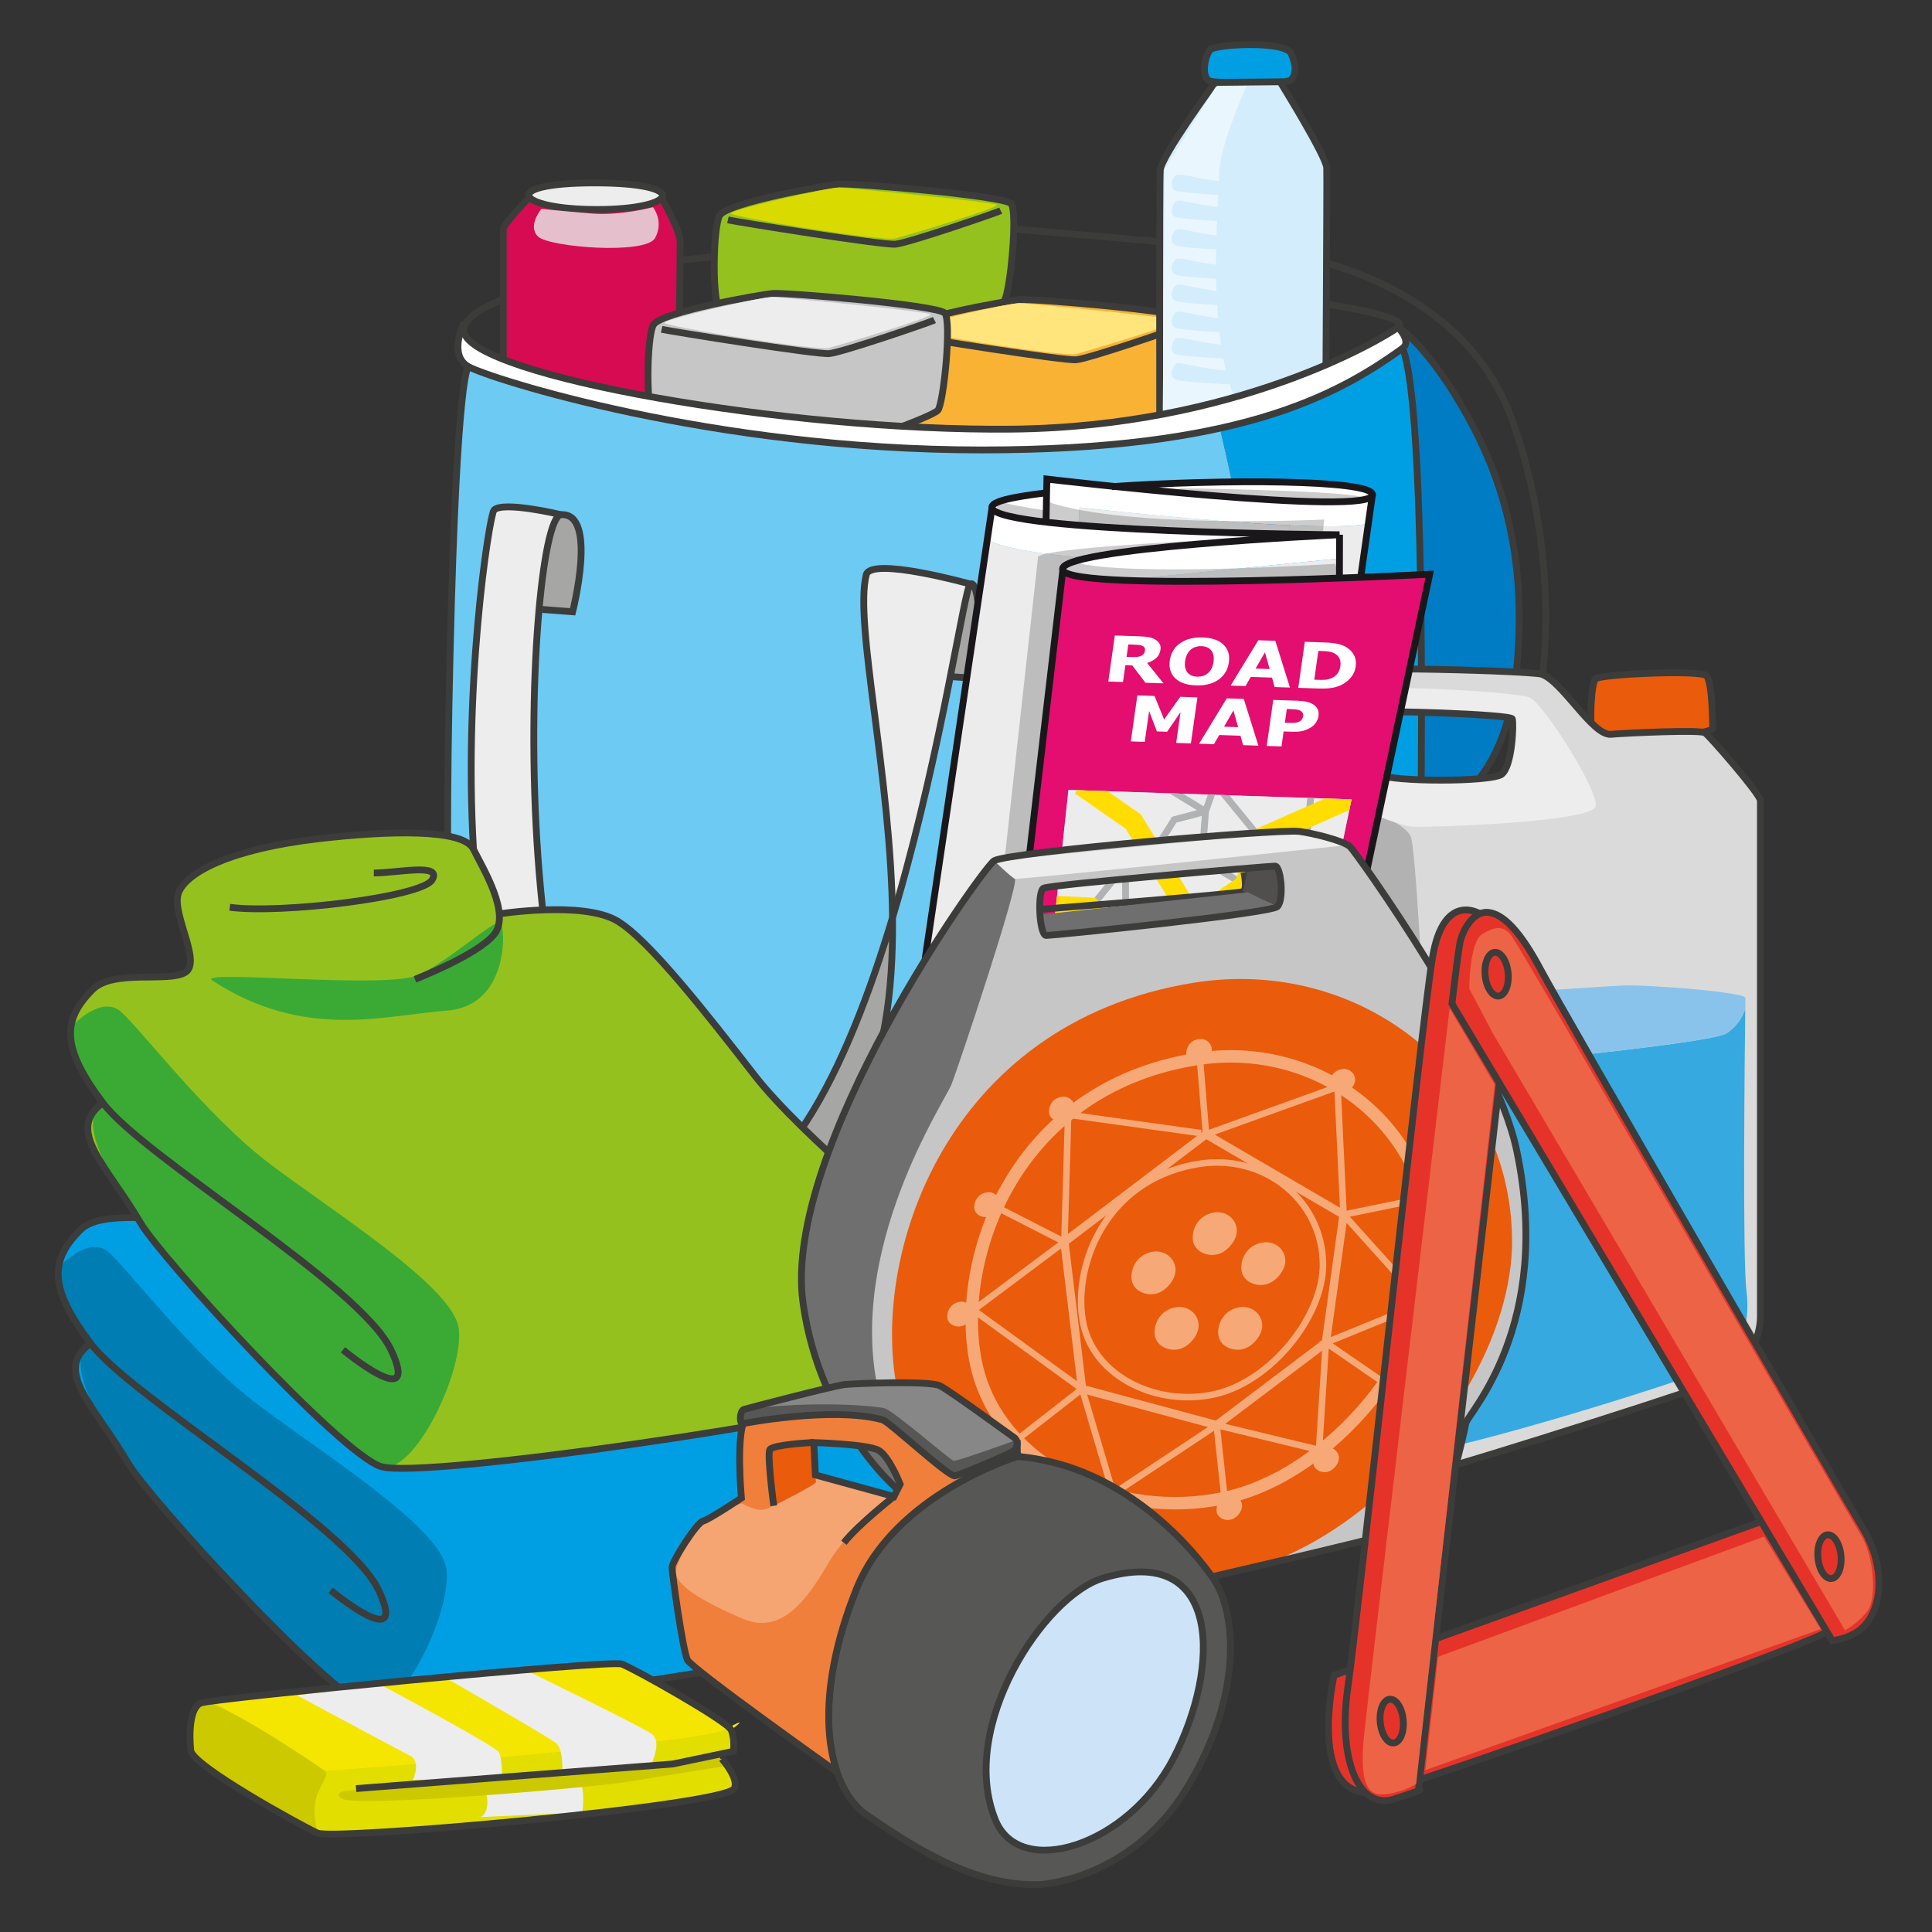 <?xml version="1.0" encoding="UTF-8" standalone="no"?>
<!-- Generator: Adobe Illustrator 16.0.0, SVG Export Plug-In . SVG Version: 6.00 Build 0)  -->

<svg
   xmlns:dc="http://purl.org/dc/elements/1.1/"
   xmlns:cc="http://creativecommons.org/ns#"
   xmlns:rdf="http://www.w3.org/1999/02/22-rdf-syntax-ns#"
   xmlns:svg="http://www.w3.org/2000/svg"
   xmlns="http://www.w3.org/2000/svg"
   xmlns:xlink="http://www.w3.org/1999/xlink"
   xmlns:sodipodi="http://sodipodi.sourceforge.net/DTD/sodipodi-0.dtd"
   xmlns:inkscape="http://www.inkscape.org/namespaces/inkscape"
   version="1.1"
   id="Calque_1"
   x="0px"
   y="0px"
   width="283.46px"
   height="283.46px"
   viewBox="0 0 283.46 283.46"
   enable-background="new 0 0 283.46 283.46"
   xml:space="preserve"
   inkscape:version="0.91 r13725"
   sodipodi:docname="Items-to-take-away-during-winter-trips-for-foresight-en.svg"><rect x="0" y="0" width="283.46" height="283.46" fill="#333333" stroke="none"/><defs
     id="defs401" /><sodipodi:namedview
     pagecolor="#ffffff"
     bordercolor="#666666"
     borderopacity="1"
     objecttolerance="10"
     gridtolerance="10"
     guidetolerance="10"
     inkscape:pageopacity="0"
     inkscape:pageshadow="2"
     inkscape:window-width="1916"
     inkscape:window-height="1035"
     id="namedview399"
     showgrid="false"
     inkscape:zoom="1.9384285"
     inkscape:cx="142.00542"
     inkscape:cy="106.18056"
     inkscape:window-x="4"
     inkscape:window-y="1"
     inkscape:window-maximized="1"
     inkscape:current-layer="Calque_1" /><g
     id="g155" /><g
     id="g4599"><g
       id="g3"><g
         id="g5"><g
           id="g7"><path
             id="path9"
             d="M77.568,29.042c0,0-3.731,3.901-3.731,4.579     c0,0.679,0,30.529,0,31.716c0,1.188,2.713,3.731,3.562,3.731s17.215,0.594,18.317-0.509s2.205-2.883,3.053-3.731     c0.848-0.848,1.018-27.646,1.018-29.342c0-1.696-2.544-6.105-2.544-6.105"
             stroke-miterlimit="10"
             stroke="#3C3C3B"
             fill="#D60B52" /><path
             id="path11"
             d="M87.235,26.836c-14.25,0-11.541,3.901,0.339,3.901     C99.447,30.737,101.482,26.836,87.235,26.836z"
             stroke-miterlimit="10"
             stroke="#3C3C3B"
             fill="#EDEDED" /><path
             id="path13"
             d="M79.434,30.653c0,0-2.091,2.459-0.509,4.041c1.583,1.583,15.83,2.714,17.187,0.226     c1.357-2.486-0.311-4.521-0.311-4.521s-4.749,1.272-8.904,0.933C83.343,31.04,79.434,30.653,79.434,30.653z"
             fill="#E5BFCB" /></g><g
           id="g15"><path
             id="path17"
             d="M105.609,31.585c-1.038,1.63-1.188,13.568,0.169,14.077     c1.357,0.509,23.575,4.24,25.441,4.24c1.866,0,15.265-4.749,16.113-5.767c0.849-1.018,2.035-13.06,1.018-14.247     c-1.018-1.188-23.405-3.053-25.271-2.883C121.213,27.176,106.796,29.72,105.609,31.585z"
             stroke-miterlimit="10"
             stroke="#3C3C3B"
             fill="#95C11F" /><path
             id="path19"
             d="M106.796,32.264c1.527,0.339,22.728,3.731,24.593,3.562     c1.865-0.169,14.756-4.58,15.435-4.918"
             stroke-miterlimit="10"
             stroke="#3C3C3B"
             fill="none" /><path
             id="path21"
             d="M123.079,27.515c-1.44-0.069-16.112,3.307-15.858,3.816c0.254,0.509,22.303,4.155,24.169,3.646     c1.866-0.509,15.265-4.495,14.841-4.918C145.806,29.635,124.86,27.6,123.079,27.515z"
             fill="#D8DA00" /></g><g
           id="g23"><path
             id="path25"
             d="M132.124,48.543c-1.038,1.632-1.187,13.568,0.17,14.077     c1.357,0.509,23.577,4.24,25.441,4.24c1.866,0,15.265-4.749,16.112-5.767c0.849-1.018,2.035-13.06,1.018-14.247     s-23.404-3.053-25.271-2.883C147.729,44.134,133.312,46.678,132.124,48.543z"
             stroke-miterlimit="10"
             stroke="#3C3C3B"
             fill="#F9B233" /><path
             id="path27"
             d="M133.312,49.222c1.526,0.339,22.729,3.731,24.594,3.562     c1.865-0.17,14.756-4.58,15.434-4.918"
             stroke-miterlimit="10"
             stroke="#3C3C3B"
             fill="none" /><path
             id="path29"
             d="M149.595,44.473c-1.442-0.069-16.114,3.307-15.859,3.816c0.255,0.509,22.305,4.155,24.17,3.646     c1.865-0.509,15.266-4.495,14.84-4.918C172.321,46.593,151.375,44.558,149.595,44.473z"
             fill="#FFE57C" /></g><g
           id="g31"><path
             id="path33"
             d="M95.886,47.64c-1.039,1.633-1.188,13.569,0.169,14.078     c1.357,0.509,23.575,4.24,25.441,4.24c1.866,0,15.265-4.749,16.112-5.767c0.848-1.018,2.036-13.06,1.018-14.247     c-1.018-1.188-23.406-3.053-25.271-2.883C111.489,43.23,97.073,45.774,95.886,47.64z"
             stroke-miterlimit="10"
             stroke="#3C3C3B"
             fill="#C6C6C6" /><path
             id="path35"
             d="M97.073,48.318c1.526,0.339,22.727,3.731,24.593,3.562     s14.756-4.579,15.434-4.918"
             stroke-miterlimit="10"
             stroke="#3C3C3B"
             fill="none" /><path
             id="path37"
             d="M113.355,43.569c-1.44-0.069-16.113,3.307-15.858,3.816c0.255,0.509,22.303,4.155,24.169,3.646     c1.866-0.509,15.265-4.495,14.841-4.918C136.082,45.689,115.136,43.654,113.355,43.569z"
             fill="#EDEDED" /></g><g
           id="g39"><path
             id="path41"
             d="M177.455,11.869c-1.317-0.623-0.617-3.776,0.112-4.579     c0.729-0.806,10.96-1.365,11.86,0.559c0.9,1.927,0.648,3.27-0.071,3.903C188.638,12.388,178.281,12.261,177.455,11.869z"
             stroke-miterlimit="10"
             stroke="#3C3C3B"
             fill="#009FE3" /><path
             id="path43"
             d="M187.813,11.999c0,0,6.774,10.929,6.842,12.633     c0.063,1.701-0.17,38.67-0.17,38.67l-24.336,0.965c0,0-0.044-37.263,0.082-39.296c0.125-2.032,8.062-12.879,8.062-12.879     L187.813,11.999z"
             stroke-miterlimit="10"
             stroke="#3C3C3B"
             fill="#D4EDFC" /><path
             id="path45"
             d="M182.867,12.674c0,0-3.986,8.735-3.986,12.805c0,4.071-2.969,32.48,6.021,37.398L170.57,63.81     l0.34-39.009l7.463-12.042L182.867,12.674z"
             fill="#EAF6FE" /><path
             id="path47"
             d="M172.587,28.024c1.166,0.339,7.731,0.678,8.17,0.678c0.439,0,0-2.035,0-2.035     c-3.646,0-7.588-1.357-8.17-1.018C172.003,25.988,171.419,27.685,172.587,28.024z M172.587,29.492     c-0.584,0.339-1.168,2.036,0,2.375c1.166,0.339,7.731,0.679,8.17,0.679c0.439,0,0-2.035,0-2.035     C177.11,30.51,173.169,29.153,172.587,29.492z M172.587,33.676c-0.584,0.339-1.168,2.036,0,2.375     c1.166,0.339,7.731,0.679,8.17,0.679c0.439,0,0-2.036,0-2.036C177.11,34.694,173.169,33.337,172.587,33.676z M172.587,37.972     c-0.584,0.339-1.168,2.035,0,2.375c1.166,0.339,7.731,0.678,8.17,0.678c0.439,0,0-2.035,0-2.035     C177.11,38.99,173.169,37.633,172.587,37.972z M172.587,41.817c-0.584,0.339-1.168,2.036,0,2.375     c1.166,0.339,7.731,0.679,8.17,0.679c0.439,0,0-2.036,0-2.036C177.11,42.835,173.169,41.479,172.587,41.817z M172.587,45.774     c-0.584,0.339-1.168,2.036,0,2.375c1.166,0.339,7.731,0.679,8.17,0.679c0.439,0,0-2.035,0-2.035     C177.11,46.792,173.169,45.435,172.587,45.774z M172.587,49.62c-0.584,0.339-1.168,2.035,0,2.374     c1.166,0.339,7.731,0.679,8.17,0.679c0.439,0,0-2.035,0-2.035C177.11,50.637,173.169,49.28,172.587,49.62z M172.587,53.351     c-0.584,0.339-1.168,2.036,0,2.375c1.166,0.339,7.731,0.679,8.17,0.679c0.439,0,0-2.036,0-2.036     C177.11,54.368,173.169,53.012,172.587,53.351z"
             fill="#D4EDFC" /></g></g><g
         id="g49"><path
           id="path51"
           d="M209.521,177.955c-0.339-8.479-2.713-25.102-2.713-25.102s1.029-18.916,1.492-29.538    c-0.312,0.026-0.475,0.026-0.475,0.026l0.543-1.792c0.082-2.17,0.135-3.813,0.135-4.653c0-4.749,0.679-57.327-2.713-65.807    c-5.916,4.282-13.56,8.812-26.819,11.74c2.442,9.964,5.382,24.879,4.771,37.106c-1.019,20.353-6.105,44.098-2.714,58.006    c3.392,13.907,7.802,42.063,1.019,46.133c-6.784,4.07-42.74,1.356-48.167-3.053c-4.783-3.889-51.969-12.516-66.362-19.616    c0.438,2.445,1.383,4.449,3.268,5.708c6.106,4.07,70.896,21.031,86.5,23.066s35.955-3.73,43.758-10.854    C208.843,192.203,209.86,186.436,209.521,177.955z"
           fill="#009FE3" /><path
           id="path53"
           d="M181.027,157.942c-3.393-13.907,1.695-37.653,2.715-58.006c0.61-12.228-2.328-27.142-4.771-37.106    c-8.79,1.942-20.045,3.186-34.918,3.186c-39.728,0-72.251-10.516-75.304-12.212c-0.054,0-1.709,0.326-2.714,42.063    c-1.018,42.401,0.339,56.31,1.357,65.808c0.704,6.563-0.858,14.26,0.124,19.732c14.393,7.102,61.579,15.729,66.362,19.615    c5.427,4.409,41.382,7.123,48.167,3.053C188.83,200.003,184.419,171.85,181.027,157.942z"
           fill="#6DCAF3" /></g><g
         id="g55"><path
           id="path57"
           d="M205.111,48.037c0,0,3.73,2.036,9.158,11.194c5.428,9.159,10.177,21.37,8.143,40.027    c-2.035,18.657-13.568,20.692-13.568,20.692l-0.475,1.601c0.082-2.17,0.135-3.813,0.135-4.653c0-4.749,0.679-57.327-2.713-65.807    C207.16,50.099,205.111,48.037,205.111,48.037z"
           fill="#007CC5" /><path
           id="path59"
           d="M101.598,176.612c13.378,0,22.89-20.475,29.349-42.01c0.23,21.112-4.898,40.801-28.276,41.996    c-0.367,0.014-0.719,0.026-1.072,0.026L101.598,176.612L101.598,176.612z"
           fill="#A6A6A5" /><path
           id="path61"
           d="M142.357,85.69c1.695-1.018,1.695,13.908,1.695,13.908l-4.626-0.326    C141.014,91.279,141.951,85.934,142.357,85.69z"
           fill="#A6A6A5" /><path
           id="path63"
           d="M82.317,75.514c5.428-0.339,1.696,14.247,1.696,14.247l-4.41-0.339l-0.516-0.056    C79.848,81.036,81.055,75.593,82.317,75.514z"
           fill="#A6A6A5" /><path
           id="path65"
           d="M139.427,99.271c-1.873,9.442-4.641,22.579-8.48,35.331c-0.217-20.84-5.644-43.08-3.854-50.27    c0.679-2.714,15.265,1.357,15.265,1.357C141.951,85.934,141.014,91.279,139.427,99.271z"
           fill="#EDEDED" /><path
           id="path67"
           d="M101.598,176.612v0.013c-45.17,0.762-30.462-100.445-29.118-101.79c1.357-1.357,9.837,0.679,9.837,0.679    c-1.262,0.079-2.469,5.522-3.229,13.852c-2.47,27.436,0.027,86.189,21.886,87.233    C101.177,176.612,101.395,176.612,101.598,176.612z"
           fill="#EDEDED" /><path
           id="path69"
           d="M67.9,48.037c0,0-1.866,4.41,0.848,5.767c2.714,1.357,36.296,11.873,71.913,12.212    c35.617,0.339,58.084-7.884,65.127-14.925c1.019-1.018-0.679-3.053-0.679-3.053s-20.522,12.551-44.269,14.078    c-23.743,1.526-49.758-0.827-74.794-5.937C77.738,54.482,70.105,52.108,67.9,48.037z"
           fill="#FFFFFF" /></g><g
         id="g71"><path
           id="path73"
           d="M79.604,89.421l4.41,0.339c0,0,3.731-14.586-1.696-14.247    c-5.427,0.339-9.837,99.729,18.657,101.085c28.494,1.356,39.688-89.891,41.384-90.909c1.695-1.018,1.695,13.908,1.695,13.908    l-4.748-0.339"
           stroke-miterlimit="10"
           stroke="#3C3C3B"
           fill="none" /><path
           id="path75"
           d="M82.317,75.514c0,0-8.48-2.036-9.837-0.679    s-16.282,104.139,30.19,101.764c46.472-2.374,20.809-77.81,24.423-92.266c0.679-2.714,15.265,1.357,15.265,1.357"
           stroke-miterlimit="10"
           stroke="#3C3C3B"
           fill="none" /><path
           id="path77"
           d="M68.07,47.359c0,0-2.375,4.749,0.678,6.445    c3.053,1.696,35.581,12.212,75.304,12.212c37.313,0,51.898-7.802,61.736-14.925c1.375-0.997-0.679-3.053-0.679-3.053"
           stroke-miterlimit="10"
           stroke="#3C3C3B"
           fill="none" /><path
           id="path79"
           d="M99.783,38.192c1.681-0.204,3.381-0.387,5.089-0.543"
           stroke-miterlimit="10"
           stroke="#3C3C3B"
           fill="none" /><path
           id="path81"
           d="M194.578,44.605c3.99,0.628,12.356,2.131,10.533,3.432    c-2.375,1.696-23.744,14.586-56.648,14.925C115.56,63.301,69.427,55.16,68.07,48.715c-0.331-1.569,1.792-3.199,5.537-4.728"
           stroke-miterlimit="10"
           stroke="#3C3C3B"
           fill="none" /><path
           id="path83"
           d="M170.162,35.46c-6.49-0.578-14.593-1.291-21.209-1.836"
           stroke-miterlimit="10"
           stroke="#3C3C3B"
           fill="none" /><path
           id="path85"
           d="M194.548,38.566c10.771,3.08,22.449,9.914,27.185,22.701    c6.784,18.317,7.472,45.152-2.374,56.309c-5.089,5.767-11.533,5.767-11.533,5.767l1.019-3.392c0,0,11.532-2.035,13.567-20.692    c2.035-18.657-2.713-30.868-8.142-40.027c-5.427-9.159-9.158-11.194-9.158-11.194"
           stroke-miterlimit="10"
           stroke="#3C3C3B"
           fill="none" /><path
           id="path87"
           d="M68.749,53.804c0,0-1.696-0.339-2.714,42.063    c-1.018,42.402,0.339,56.31,1.357,65.808c1.018,9.496-2.714,21.369,3.392,25.439s70.896,21.031,86.499,23.066    c15.604,2.035,35.957-3.73,43.76-10.854c7.802-7.125,8.818-12.892,8.479-21.371c-0.339-8.479-2.713-25.103-2.713-25.103    s1.695-31.207,1.695-35.956s0.679-57.327-2.713-65.807"
           stroke-miterlimit="10"
           stroke="#3C3C3B"
           fill="none" /><path
           id="path89"
           d="M82.543,76.078"
           stroke-miterlimit="10"
           stroke="#3C3C3B"
           fill="none" /></g></g><g
       id="g91"><g
         id="g93"><path
           id="path95"
           d="M71.16,169.399c0,0,12.583-2.013,17.616,1.009c4.669,2.801,13.087,13.588,20.133,22.647    c7.047,9.06,24.662,23.151,27.683,26.174c3.02,3.021-1.511,17.616-7.047,20.636c-5.537,3.02-69.458,12.582-75.498,10.57    c-6.04-2.014-32.16-30.512-35.232-35.736c-5.034-8.558-11.074-13.59-5.537-17.615"
           fill="#009FE3" /><path
           id="path97"
           d="M59.08,178.964c0,0,9.061-3.523,11.577-6.545c2.516-3.021-1.51-9.563-3.021-12.582    c-1.51-3.021-12.6-2.67-22.65-1.512c-13.085,1.512-19.629,5.034-20.636,8.055c-1.007,3.02,3.523,10.065,1.007,11.574    c-2.517,1.512-10.549-0.521-13.589,2.521c-4.53,4.528-4.53,8.556,1.51,16.608c6.04,8.054,37.749,26.676,42.278,36.238    c4.531,9.563-7.046,0-7.046,0"
           fill="#009FE3" /><path
           id="path99"
           d="M61.229,162.521c-1.552-1.035-29.851,1.355-28.833,5.258c1.018,3.9,27.448-2.016,28.324-2.714    S61.738,162.86,61.229,162.521z"
           fill="#007DB2" /></g><path
         id="path101"
         d="M29.343,179.143c-2.595-1.687,25.78,1.356,30.36-0.849c4.579-2.205,11.024-8.142,11.872-7.633   c0.848,0.51,1.357,12.213-7.802,12.892S42.912,187.962,29.343,179.143z"
         fill="#007DB2" /><path
         id="path103"
         d="M8.821,185.757c0,0,4.24-4.58,7.123-2.034c2.883,2.544,12.551,15.264,21.71,22.218   c9.159,6.954,26.797,17.979,27.815,24.084c1.018,6.105-6.562,21.996-11.422,20.411c-4.86-1.585-22.668-20.411-29.962-29.229   c-7.293-8.819-15.678-20.938-10.807-24.123C13.278,197.083,7.464,190.846,8.821,185.757z"
         fill="#007DB2" /><g
         id="g105"><path
           id="path107"
           d="M71.16,169.399c0,0,12.583-2.013,17.616,1.009    c4.669,2.801,13.087,13.588,20.133,22.647c7.047,9.06,24.662,23.151,27.683,26.174c3.02,3.021-1.511,17.616-7.047,20.636    c-5.537,3.02-69.458,12.582-75.498,10.57c-6.04-2.014-32.16-30.512-35.232-35.736c-5.034-8.558-11.074-13.59-5.537-17.615"
           stroke-miterlimit="10"
           stroke="#3C3C3B"
           fill="none" /><path
           id="path109"
           d="M59.08,178.964c0,0,9.061-3.523,11.577-6.545    c2.516-3.021-1.51-9.563-3.021-12.582c-1.51-3.021-12.6-2.67-22.65-1.512c-13.085,1.512-19.629,5.034-20.636,8.055    c-1.007,3.02,3.523,10.065,1.007,11.574c-2.517,1.512-10.549-0.521-13.589,2.521c-4.53,4.528-4.53,8.556,1.51,16.608    c6.04,8.054,37.749,26.676,42.278,36.238c4.531,9.563-7.046,0-7.046,0"
           stroke-miterlimit="10"
           stroke="#3C3C3B"
           fill="none" /><path
           id="path111"
           d="M61.229,162.521c-1.552-1.035-29.851,1.355-28.833,5.258c1.018,3.9,27.448-2.016,28.324-2.714    S61.738,162.86,61.229,162.521z"
           fill="none" /><path
           id="path113"
           d="M31.901,168.393c7.549,1.007,28.186-1.509,29.696-4.024    c1.51-2.518-5.033-1.008-8.557-1.008"
           stroke-miterlimit="10"
           stroke="#3C3C3B"
           fill="none" /></g></g><g
       id="g115"><g
         id="g117"><path
           id="path119"
           d="M72.968,134.122c0,0,12.583-2.013,17.616,1.008c4.669,2.801,13.087,13.588,20.134,22.647    c7.046,9.061,24.662,23.153,27.682,26.174s-1.511,17.617-7.047,20.635c-5.537,3.021-69.458,12.584-75.498,10.572    c-6.041-2.015-32.16-30.513-35.232-35.736c-5.034-8.558-11.074-13.59-5.537-17.616"
           fill="#95C11F" /><path
           id="path121"
           d="M60.888,143.686c0,0,9.061-3.523,11.577-6.544c2.516-3.02-1.51-9.563-3.021-12.583    c-1.51-3.02-12.6-2.668-22.65-1.51c-13.085,1.51-19.629,5.034-20.635,8.055c-1.007,3.019,3.523,10.065,1.006,11.575    c-2.517,1.511-10.549-0.522-13.589,2.52c-4.53,4.528-4.53,8.555,1.51,16.607c6.04,8.054,37.749,26.677,42.278,36.24    c4.53,9.562-7.047,0-7.047,0"
           fill="#95C11F" /><path
           id="path123"
           d="M63.038,127.243c-1.552-1.035-29.851,1.357-28.833,5.258s27.448-2.015,28.324-2.713    C63.405,129.09,63.546,127.583,63.038,127.243z"
           fill="#95C11F" /></g><path
         id="path125"
         d="M31.152,143.865c-2.595-1.688,25.78,1.356,30.359-0.849c4.579-2.205,11.024-8.141,11.872-7.632   c0.848,0.509,1.357,12.211-7.802,12.89S44.72,152.685,31.152,143.865z"
         fill="#3AAA35" /><path
         id="path127"
         d="M10.629,150.479c0,0,4.24-4.579,7.124-2.035c2.884,2.544,12.551,15.265,21.709,22.218   c9.159,6.955,26.798,17.979,27.815,24.084c1.018,6.106-6.562,21.996-11.422,20.412s-22.669-20.412-29.962-29.23   c-7.293-8.819-15.678-20.938-10.807-24.122C15.087,161.805,9.272,155.567,10.629,150.479z"
         fill="#3AAA35" /><g
         id="g129"><path
           id="path131"
           d="M72.968,134.122c0,0,12.583-2.013,17.616,1.008    c4.669,2.801,13.087,13.588,20.134,22.647c7.046,9.061,24.662,23.153,27.682,26.174s-1.511,17.617-7.047,20.635    c-5.537,3.021-69.458,12.584-75.498,10.572c-6.041-2.015-32.16-30.513-35.232-35.736c-5.034-8.558-11.074-13.59-5.537-17.616"
           stroke-miterlimit="10"
           stroke="#3C3C3B"
           fill="none" /><path
           id="path133"
           d="M60.888,143.686c0,0,9.061-3.523,11.577-6.544    c2.516-3.02-1.51-9.563-3.021-12.583c-1.51-3.02-12.6-2.668-22.65-1.51c-13.085,1.51-19.629,5.034-20.635,8.055    c-1.007,3.019,3.523,10.065,1.006,11.575c-2.517,1.511-10.549-0.522-13.589,2.52c-4.53,4.528-4.53,8.555,1.51,16.607    c6.04,8.054,37.749,26.677,42.278,36.24c4.53,9.562-7.047,0-7.047,0"
           stroke-miterlimit="10"
           stroke="#3C3C3B"
           fill="none" /><path
           id="path135"
           d="M63.038,127.243c-1.552-1.035-29.851,1.357-28.833,5.258s27.448-2.015,28.324-2.713    C63.405,129.09,63.546,127.583,63.038,127.243z"
           fill="none" /><path
           id="path137"
           d="M33.709,133.115c7.55,1.007,28.186-1.509,29.696-4.025    c1.511-2.517-5.033-1.007-8.557-1.007"
           stroke-miterlimit="10"
           stroke="#3C3C3B"
           fill="none" /></g></g><g
       id="g139"><path
         id="path141"
         d="M251.278,106.833c0,0,0-6.783-0.903-7.688   c-0.906-0.905-15.604-0.227-16.281,0.452c-0.678,0.679-0.906,7.01-0.453,7.915C234.093,108.417,250.826,108.189,251.278,106.833z"
         stroke-miterlimit="10"
         stroke="#3C3C3B"
         fill="#EA5B0C" /><path
         id="path143"
         d="M250.146,107.511c-0.678-0.453-11.08,0-13.793,0.227c-2.714,0.227-7.105-7.796-10.178-8.819   c-1.355-0.452-28.946-1.357-31.885-0.227c-2.939,1.13-10.855,14.473-10.855,19.222s5.652,78.698,6.105,79.828   c0.453,1.131,5.881,9.498,9.498,13.568s10.629,4.523,12.891,4.07c2.261-0.453,41.158-12.664,42.74-13.793   c1.582-1.131,3.617-5.428,3.617-8.369v-75.756C258.289,116.558,250.826,107.964,250.146,107.511z M220.296,113.617   c-1.582,1.13-16.055,1.131-18.09,0c-2.035-1.132-3.101-8.035-1.584-9.045c0.678-0.452,21.03,0.225,21.258,0.904   C222.106,106.154,221.88,112.486,220.296,113.617z"
         fill="#DADADA" /><path
         id="path145"
         d="M194.744,99.145c-1.584,1.809-2.714,13.117,0.903,16.282c3.617,3.165,9.951,4.749,11.31,7.236   c1.355,2.487,4.746,83.448,3.164,87.065s-5.201,5.652-7.914,3.844s-12.438-14.927-12.664-15.83   c-0.227-0.902-6.561-76.887-6.106-79.828c0.454-2.94,7.237-17.187,10.854-19.222"
         fill="#B2B2B2" /><path
         id="path147"
         d="M224.367,102.31c-2.486-0.905-27.138-2.262-29.852-0.679c-2.111,1.232-0.903,12.21,0.229,14.021   c1.129,1.81,10.627,5.654,12.662,5.654c6.789,0,26.008-0.905,26.686-2.94C234.77,116.33,226.384,103.044,224.367,102.31z    M220.296,113.617c-1.582,1.13-16.055,1.131-18.09,0c-2.035-1.132-3.101-8.035-1.584-9.045c0.678-0.452,21.03,0.225,21.258,0.904   C222.106,106.154,221.88,112.486,220.296,113.617z"
         fill="#EDEDED" /><path
         id="path149"
         d="M250.146,107.511c-0.678-0.453-11.08,0-13.793,0.227   c-2.714,0.227-7.105-7.796-10.178-8.819c-1.355-0.452-28.946-1.357-31.885-0.227c-2.939,1.13-10.855,14.473-10.855,19.222   s5.652,78.698,6.105,79.828c0.453,1.131,5.881,9.498,9.498,13.568s10.629,4.523,12.891,4.07   c2.261-0.453,41.158-12.664,42.74-13.793c1.582-1.131,3.617-5.428,3.617-8.369v-75.756   C258.289,116.558,250.826,107.964,250.146,107.511z M220.296,113.617c-1.582,1.13-16.055,1.131-18.09,0   c-2.035-1.132-3.101-8.035-1.584-9.045c0.678-0.452,21.03,0.225,21.258,0.904C222.106,106.154,221.88,112.486,220.296,113.617z"
         stroke-miterlimit="10"
         stroke="#3C3C3B"
         fill="none" /><path
         id="path151"
         d="M256.061,148.014c-0.364,1.2-1.323,2.688-2.747,3.595c-2.488,1.583-38.896,4.977-44.551,5.428   c-4.805,0.385-18.307-5.045-20.824-7.295c0.354,4.994,3.215,45.398,3.639,47.098c0.452,1.809,10.5,16.097,15.879,16.302   s43.145-11.554,45.404-13.138c2.262-1.582,4.044-5.426,3.379-10.627C255.656,184.815,255.973,155.251,256.061,148.014z"
         fill="#36A9E1" /><path
         id="path153"
         d="M208.763,157.037c5.654-0.453,42.063-3.846,44.551-5.429c1.424-0.905,2.383-2.396,2.747-3.595   c0.013-0.953,0.019-1.502,0.021-1.571c-0.072-0.114-0.156-0.213-0.279-0.262c-0.662-0.265-3.629-0.744-8.141-1.13   c-3.193-0.273-7.945-0.545-9.726-0.452c-4.293,0.226-46.972,2.937-50.192,4.293l0.158,0.342c0,0,0.014,0.179,0.037,0.509   C190.457,151.99,203.958,157.419,208.763,157.037z"
         fill="#89C3EB" /></g><g
       id="g157"
       style=""><path
         fill="#E30E6F"
         id="path159"
         d="M199.635,84.695c5.983-0.23,10.125-0.445,10.125-0.445l-14.531,68.512c0,0-44.003,0.987-46.943-3.817    l0.648-5.555l0.34-2.906l6.659-56.813c0.423,0.896,4.601,1.341,10.458,1.524c8.606,0.271,20.852-0.042,30.13-0.38    C197.604,84.775,198.644,84.736,199.635,84.695z M191.816,148.548l6.474-31.262l-41.528-1.392l-3.295,30.757    c0,0,2.822,1.273,15.588,1.447C181.819,148.271,191.816,148.548,191.816,148.548z" /><path
         fill="#ECECED"
         id="path161"
         d="M198.29,117.286l-6.474,31.262c0,0-9.997-0.277-22.762-0.449c-12.766-0.174-15.588-1.447-15.588-1.447    l3.295-30.757L198.29,117.286z" /><path
         fill="#ECECED"
         id="path163"
         d="M200.763,76.812l-1.128,7.883c-0.991,0.041-2.031,0.08-3.114,0.12l0.008-2.862l0.009-3.494    c0,0,0,0-0.007,0.003c-0.004-0.002-0.017,0-0.026-0.004c-0.321,0-3.184-0.023-7.407-0.102l0.058-1.288    C194.382,77.305,198.773,77.299,200.763,76.812z" /><path
         fill="#FFFFFF"
         id="path165"
         d="M163.517,71.37l0.004,0.002c13.735,1.418,36.96,3.484,37.828,1.336l-0.586,4.104    c-1.99,0.487-6.381,0.493-11.608,0.255c-12.846-0.571-30.762-2.618-30.762-2.618l-0.118,1.868l-0.063,0.749    c-1.697-0.142-3.292-0.292-4.738-0.457l0.082-4.305l0.042-2.016C153.597,70.289,157.709,70.774,163.517,71.37z" /><path
         fill="#FFFFFF"
         id="path167"
         d="M201.372,72.537l-0.022,0.171c-0.868,2.148-24.093,0.082-37.828-1.336    C179.817,70.265,201.112,70.397,201.372,72.537z" /><path
         fill="#ECECED"
         id="path169"
         d="M196.529,81.953l-0.008,2.862c-9.278,0.338-21.523,0.651-30.13,0.38l0.008-0.258l29.988-2.984H196.529z" /><path
         fill="#FFFFFF"
         id="path171"
         d="M196.538,78.459l-0.009,3.494h-0.142l-29.988,2.984l-0.008,0.258c-5.857-0.184-10.035-0.629-10.458-1.524    c-0.293-0.617,0.956-1.181,3.173-1.705c9.419-2.191,36.327-3.459,37.398-3.509c0.01,0.004,0.022,0.002,0.026,0.004    C196.538,78.459,196.538,78.459,196.538,78.459z" /><path
         fill="#FFFFFF"
         id="path173"
         d="M153.473,76.609c1.446,0.165,3.041,0.315,4.738,0.457c9.716,0.796,22.794,1.144,30.886,1.289    c4.224,0.079,7.086,0.102,7.407,0.102c-1.071,0.05-27.979,1.318-37.398,3.509l-0.044-0.185    c-10.141-0.706-13.566-2.229-14.222-2.571c0.422-2.803,0.676-4.525,0.704-4.678C145.79,75.401,148.903,76.074,153.473,76.609z" /><path
         fill="#ECECED"
         id="path175"
         d="M189.155,77.067l-0.058,1.288c-8.092-0.145-21.17-0.493-30.886-1.289l0.063-0.749l0.118-1.868    C158.393,74.45,176.309,76.496,189.155,77.067z" /><path
         fill="#FFFFFF"
         id="path177"
         d="M149.274,140.484l-0.34,2.906h-0.039c0,0-13.866,2.164-13.115-3.026c0.07-0.488,0.216-1.464,0.416-2.827    l0.043,0.018c-0.021,0.324,0.101,3.276,12.875,2.91L149.274,140.484z" /><path
         fill="#ECECED"
         id="path179"
         d="M136.239,137.554l-0.043-0.018c1.58-10.726,6.761-45.612,8.644-58.326    c0.655,0.342,4.081,1.866,14.222,2.571l0.044,0.185c-2.217,0.524-3.466,1.087-3.173,1.705l-6.659,56.813l-0.159-0.02    C136.34,140.83,136.218,137.878,136.239,137.554z" /><path
         fill="#FFFFFF"
         id="path181"
         d="M153.555,72.305l-0.082,4.305c-4.57-0.535-7.684-1.208-7.929-2.077c-0.004-0.007-0.002-0.011-0.002-0.011    C145.313,73.616,148.319,72.926,153.555,72.305z" /></g><g
       id="g183"
       style=""><path
         fill="none"
         stroke="#1A171B"
         id="path185"
         d="M163.116,71.398c16.347-1.131,37.99-1.018,38.254,1.136    c0.422,3.425-47.773-2.245-47.773-2.245l-0.13,6.502"
         stroke-miterlimit="10" /><path
         fill="none"
         stroke="#1A171B"
         id="path187"
         d="M148.143,148.577c0.873,5.224,47.086,4.186,47.086,4.186    L209.76,84.25c0,0-52.265,2.706-53.827-0.579c-1.563-3.284,40.604-5.214,40.604-5.214s-50.09-0.34-50.996-3.937    c-0.228-0.91,2.798-1.599,8.069-2.226"
         stroke-miterlimit="10" /><path
         fill="none"
         stroke="#1A171B"
         id="path189"
         d="M145.542,74.52c0,0-9.007,60.651-9.761,65.842    c-0.751,5.192,13.115,3.026,13.115,3.026"
         stroke-miterlimit="10" /><line
         fill="none"
         stroke="#1A171B"
         id="line191"
         y2="149.336"
         x2="148.235"
         y1="83.671"
         x1="155.933"
         stroke-miterlimit="10" /><line
         fill="none"
         stroke="#1A171B"
         id="line193"
         y2="84.909"
         x2="196.518"
         y1="78.457"
         x1="196.538"
         stroke-miterlimit="10" /><line
         fill="none"
         stroke="#1A171B"
         id="line195"
         y2="84.916"
         x2="199.608"
         y1="72.534"
         x1="201.37"
         stroke-miterlimit="10" /><path
         fill="none"
         stroke="#1A171B"
         id="path197"
         d="M156.758,115.893l-3.292,30.757    c0,0,2.822,1.275,15.587,1.449c12.764,0.169,22.763,0.449,22.763,0.449l6.473-31.263L156.758,115.893z"
         stroke-miterlimit="10"
         display="none" /><path
         fill="none"
         stroke="#1A171B"
         id="path199"
         d="M144.718,79.14c0,0,2.893,1.845,14.343,2.642"
         stroke-miterlimit="10"
         display="none" /><path
         fill="none"
         stroke="#1A171B"
         id="path201"
         d="M136.245,137.525c0,0-0.637,3.321,12.87,2.938"
         stroke-miterlimit="10"
         display="none" /><line
         fill="none"
         stroke="#1A171B"
         id="line203"
         y2="84.936"
         x2="166.399"
         y1="81.951"
         x1="196.387"
         stroke-miterlimit="10"
         display="none" /><path
         fill="none"
         stroke="#1A171B"
         id="path205"
         d="M158.275,76.317l0.118-1.869    c0,0,36.19,4.133,42.568,2.309"
         stroke-miterlimit="10"
         display="none" /></g><path
       opacity="0.22"
       fill="#1A171B"
       id="path207"
       d="M175.898,79.32c0,0-22.261,1.059-23.589,2.336l-6.828,61.685l3.453,0.049   c0,0,6.873-58.009,6.999-59.719C156.095,81.471,175.898,79.32,175.898,79.32z"
       style="" /><path
       opacity="0.22"
       fill="#1A171B"
       id="path209"
       d="M195.914,82.716c0,0-30.688,2.001-38.208-0.234l-1.772,1.19c0,0,4.622,2.714,40.588,1.144   L195.914,82.716z"
       style="" /><path
       opacity="0.22"
       fill="#1A171B"
       id="path211"
       d="M194.119,77.92l0.162-1.692c0,0-28.719,1.387-40.444-2.562l-0.025,1.303   c0,0-5.397-0.824-6.563-1.237c0,0-2.813,0.53,0.945,1.647C151.956,76.498,174.342,78.768,194.119,77.92z"
       style="" /><path
       opacity="0.22"
       fill="#1A171B"
       id="path213"
       d="M172.723,71.627c0,0,26.143,0.322,27.492,1.458   C200.215,73.085,182.963,74.83,172.723,71.627z"
       style="" /><g
       id="g245"
       style=""><defs
         id="defs247"><path
           d="M198.29,117.286l-6.474,31.262c0,0-9.997-0.277-22.762-0.449c-12.766-0.174-15.588-1.447-15.588-1.447     l3.295-30.757L198.29,117.286z"
           id="SVGID_1_" /></defs><clipPath
         id="SVGID_2_"><use
           id="use251"
           overflow="visible"
           xlink:href="#SVGID_1_" /></clipPath><path
         fill="none"
         stroke="#B0B2B3"
         id="path253"
         d="M154.884,126.116l4.633-0.104    l5.591,0.893c0,0,4.821-3.1,5.223-3.614c0.4-0.514,1.951-3.026,1.951-3.026l4.59-1.213l1.449-4.079l6.559,8.02l6.453,3.389    l7.213,1.251l5.241,8.646l-7.59,7.805l-10.584-2.23l-5.532,9.411l-23.492,0.836l8.618-13.782l-0.099-11.413l-5.082,6.289    l-2.855,9.268l-9.71,9.462"
         stroke-miterlimit="10"
         clip-path="url(#SVGID_2_)" /><polygon
         fill="none"
         stroke="#B0B2B3"
         id="polygon255"
         points="182.656,129.86     176.339,126.085 176.872,119.052 169.138,114.333 192.701,113.299 191.333,126.382 187.856,130.618   "
         stroke-miterlimit="10"
         clip-path="url(#SVGID_2_)" /><polyline
         fill="none"
         stroke="#FFDD00"
         stroke-width="3"
         id="polyline257"
         points="    193.369,152.047 185.613,141.854 173.603,132.552 166.277,120.54 158.558,115.168   "
         stroke-miterlimit="10"
         clip-path="url(#SVGID_2_)" /><polyline
         fill="none"
         stroke="#FFDD00"
         stroke-width="3"
         id="polyline259"
         points="    198.89,116.814 184.879,122.993 182.656,129.86 176.046,134.295 165.207,138.319 160.026,133.194 152.926,132.86   "
         stroke-miterlimit="10"
         clip-path="url(#SVGID_2_)" /><path
         fill="none"
         stroke="#E6511E"
         stroke-width="4"
         id="path261"
         d="M212.62,124.977    c0,0-42.568,15.721-52.362,32.807"
         stroke-miterlimit="10"
         clip-path="url(#SVGID_2_)" /></g><g
       id="text4531"
       style="font-style:normal;font-weight:normal;font-size:10.389px;line-height:93%;font-family:sans-serif;letter-spacing:0px;word-spacing:0px;fill:#ffffff;fill-opacity:1;stroke:none;stroke-width:1px;stroke-linecap:butt;stroke-linejoin:miter;stroke-opacity:1"
       transform="matrix(1.113,0.037,-0.127,0.894,0,0)"><path
         id="path4538"
         style="font-style:normal;font-variant:normal;font-weight:bold;font-stretch:normal;line-height:93%;font-family:sans-serif;-inkscape-font-specification:'sans-serif Bold';text-align:center;text-anchor:middle;fill:#ffffff"
         d="m 162.351,100.063 q 0,-0.284 -0.117,-0.487 -0.117,-0.203 -0.401,-0.32 -0.198,-0.081 -0.462,-0.096 -0.264,-0.02 -0.614,-0.02 l -0.705,0 0,2.034 0.599,0 q 0.467,0 0.781,-0.046 0.315,-0.046 0.528,-0.208 0.203,-0.157 0.294,-0.345 0.096,-0.193 0.096,-0.512 z m 3.039,5.24 -2.379,0 -2.06,-2.77 -0.898,0 0,2.77 -1.938,0 0,-7.554 3.267,0 q 0.67,0 1.152,0.076 0.482,0.076 0.903,0.33 0.426,0.254 0.675,0.659 0.254,0.401 0.254,1.01 0,0.837 -0.391,1.365 -0.386,0.528 -1.106,0.878 l 2.521,3.236 z" /><path
         id="path4540"
         style="font-style:normal;font-variant:normal;font-weight:bold;font-stretch:normal;line-height:93%;font-family:sans-serif;-inkscape-font-specification:'sans-serif Bold';text-align:center;text-anchor:middle;fill:#ffffff"
         d="m 173.577,101.529 q 0,1.806 -1.035,2.871 -1.035,1.06 -2.861,1.06 -1.821,0 -2.856,-1.06 -1.035,-1.065 -1.035,-2.871 0,-1.821 1.035,-2.876 1.035,-1.06 2.856,-1.06 1.816,0 2.856,1.06 1.04,1.055 1.04,2.876 z m -2.582,1.912 q 0.284,-0.345 0.421,-0.812 0.137,-0.472 0.137,-1.106 0,-0.68 -0.157,-1.157 -0.157,-0.477 -0.411,-0.771 -0.259,-0.304 -0.599,-0.441 -0.335,-0.137 -0.7,-0.137 -0.37,0 -0.7,0.132 -0.325,0.132 -0.599,0.436 -0.254,0.284 -0.416,0.786 -0.157,0.497 -0.157,1.157 0,0.675 0.152,1.152 0.157,0.472 0.411,0.771 0.254,0.299 0.594,0.441 0.34,0.142 0.715,0.142 0.375,0 0.715,-0.142 0.34,-0.147 0.594,-0.451 z" /><path
         id="path4542"
         style="font-style:normal;font-variant:normal;font-weight:bold;font-stretch:normal;line-height:93%;font-family:sans-serif;-inkscape-font-specification:'sans-serif Bold';text-align:center;text-anchor:middle;fill:#ffffff"
         d="m 182.059,105.303 -2.014,0 -0.522,-1.527 -2.8,0 -0.522,1.527 -1.963,0 2.79,-7.554 2.242,0 2.79,7.554 z m -3.008,-2.912 -0.928,-2.709 -0.928,2.709 1.857,0 z" /><path
         id="path4544"
         style="font-style:normal;font-variant:normal;font-weight:bold;font-stretch:normal;line-height:93%;font-family:sans-serif;-inkscape-font-specification:'sans-serif Bold';text-align:center;text-anchor:middle;fill:#ffffff"
         d="m 190.292,101.534 q 0,1.055 -0.482,1.892 -0.482,0.832 -1.217,1.278 -0.553,0.335 -1.212,0.467 -0.659,0.132 -1.562,0.132 l -2.663,0 0,-7.554 2.739,0 q 0.923,0 1.593,0.157 0.67,0.152 1.126,0.436 0.781,0.477 1.228,1.289 0.451,0.807 0.451,1.902 z m -2.014,-0.015 q 0,-0.746 -0.274,-1.273 -0.269,-0.533 -0.857,-0.832 -0.299,-0.147 -0.614,-0.198 -0.309,-0.056 -0.938,-0.056 l -0.492,0 0,4.728 0.492,0 q 0.695,0 1.02,-0.061 0.325,-0.066 0.634,-0.233 0.533,-0.304 0.781,-0.812 0.249,-0.512 0.249,-1.263 z" /><path
         id="path4546"
         style="font-style:normal;font-variant:normal;font-weight:bold;font-stretch:normal;line-height:93%;font-family:sans-serif;-inkscape-font-specification:'sans-serif Bold';text-align:center;text-anchor:middle;fill:#ffffff"
         d="m 170.102,114.965 -1.938,0 0,-5.058 -1.4,3.282 -1.344,0 -1.4,-3.282 0,5.058 -1.836,0 0,-7.554 2.263,0 1.699,3.789 1.694,-3.789 2.263,0 0,7.554 z" /><path
         id="path4548"
         style="font-style:normal;font-variant:normal;font-weight:bold;font-stretch:normal;line-height:93%;font-family:sans-serif;-inkscape-font-specification:'sans-serif Bold';text-align:center;text-anchor:middle;fill:#ffffff"
         d="m 179.005,114.965 -2.014,0 -0.523,-1.527 -2.8,0 -0.523,1.527 -1.963,0 2.79,-7.554 2.242,0 2.79,7.554 z m -3.008,-2.912 -0.928,-2.709 -0.928,2.709 1.857,0 z" /><path
         id="path4550"
         style="font-style:normal;font-variant:normal;font-weight:bold;font-stretch:normal;line-height:93%;font-family:sans-serif;-inkscape-font-specification:'sans-serif Bold';text-align:center;text-anchor:middle;fill:#ffffff"
         d="m 186.335,109.796 q 0,0.507 -0.178,0.994 -0.178,0.482 -0.507,0.812 -0.451,0.446 -1.01,0.675 -0.553,0.228 -1.38,0.228 l -1.212,0 0,2.46 -1.948,0 0,-7.554 3.206,0 q 0.72,0 1.212,0.127 0.497,0.122 0.878,0.37 0.457,0.299 0.695,0.766 0.243,0.467 0.243,1.121 z m -2.014,0.046 q 0,-0.32 -0.172,-0.548 -0.172,-0.233 -0.401,-0.325 -0.304,-0.122 -0.594,-0.132 -0.289,-0.015 -0.771,-0.015 l -0.335,0 0,2.263 0.558,0 q 0.497,0 0.817,-0.061 0.325,-0.061 0.543,-0.243 0.188,-0.162 0.269,-0.386 0.086,-0.228 0.086,-0.553 z" /></g><g
       id="g263"><path
         id="path265"
         d="M222.525,168.796c-3.258-15.473-23.52-43.646-24.424-44.548c-0.905-0.904-5.652-2.037-7.463-2.262   c-3.143-0.392-42.555,3.028-44.775,4.297c-1.584,0.905-31.208,42.288-28.042,64.902c2.516,17.968,14.247,28.042,15.378,28.494   c1.131,0.451,3.618,9.725,4.522,10.628c0.905,0.903,7.011,7.237,8.595,7.688c1.582,0.453,62.188-13.567,63.997-14.699   c1.81-1.129,4.522-13.115,4.749-14.473C215.287,207.466,227.953,194.578,222.525,168.796z M187.416,133.01   c-1.018,1.018-32.902,4.24-33.92,4.24c-1.019,0-1.356-6.615-0.34-6.954c1.741-0.581,33.073-3.223,33.922-3.223   C187.925,127.074,188.435,131.992,187.416,133.01z"
         fill="#C6C6C6" /><path
         id="path267"
         d="M148.916,128.939c0.51,1.187-8.311,27.646-9.329,30.189c-1.018,2.545-15.425,24.078-10.685,45.115   c2.714,12.041,12.042,19.504,12.721,20.691c0.677,1.188,6.444,13.061,4.917,13.229l-8.818-7.858l-4.522-10.628   c0,0-15.322-10.68-15.322-33.752c0-21.37,27.985-59.644,27.985-59.644L148.916,128.939z"
         fill="#706F6F" /><path
         id="path269"
         d="M189.791,121.985l7.633,2.036c0,0-47.998,5.088-48.508,4.918c-0.508-0.17-3.053-2.657-3.053-2.657   L189.791,121.985z"
         fill="#EDEDED" /><path
         id="path271"
         d="M175.035,144.205c24.577-4,46.604,13.567,46.813,37.651c0.169,19.675-19.676,44.437-41.045,49.017   c-21.37,4.58-44.606-6.445-49.016-26.289C127.376,184.74,138.57,150.141,175.035,144.205z"
         fill="#EA5B0C" /><path
         id="path273"
         d="M175.376,155.412   c18.254-2.971,34.613,10.08,34.768,27.967c0.127,14.611-14.611,33.002-30.484,36.404c-15.871,3.401-33.13-4.787-36.404-19.525   C139.979,185.519,148.292,159.822,175.376,155.412z"
         stroke-miterlimit="10"
         stroke-width="1.826"
         stroke="#F6A976"
         fill="none" /><path
         id="path275"
         d="M175.845,170.775   c9.587-1.561,18.179,5.293,18.259,14.688c0.065,7.675-7.673,17.334-16.01,19.119c-8.337,1.789-17.399-2.514-19.121-10.254   C157.253,186.587,161.621,173.091,175.845,170.775z"
         stroke-miterlimit="10"
         stroke-width="0.959"
         stroke="#F6A976"
         fill="none" /><path
         id="path277"
         d="M178.132,177.887c1.748-0.283,3.314,0.965,3.33,2.678c0.012,1.399-1.399,3.16-2.918,3.485   c-1.521,0.324-3.172-0.457-3.486-1.869C174.744,180.77,175.541,178.31,178.132,177.887z"
         fill="#F6A976" /><path
         id="path279"
         d="M185.257,182.296c1.746-0.283,3.313,0.965,3.328,2.679c0.012,1.399-1.399,3.159-2.918,3.483   c-1.521,0.326-3.172-0.457-3.485-1.867C181.867,185.18,182.664,182.718,185.257,182.296z"
         fill="#F6A976" /><path
         id="path281"
         d="M181.864,191.794c1.748-0.283,3.314,0.965,3.329,2.679c0.012,1.397-1.398,3.159-2.918,3.483   c-1.521,0.326-3.172-0.457-3.486-1.867C178.475,194.678,179.271,192.216,181.864,191.794z"
         fill="#F6A976" /><path
         id="path283"
         d="M172.537,191.794c1.748-0.283,3.313,0.965,3.327,2.679c0.013,1.397-1.397,3.159-2.917,3.483   c-1.521,0.326-3.173-0.457-3.486-1.867C169.146,194.677,169.943,192.216,172.537,191.794z"
         fill="#F6A976" /><path
         id="path285"
         d="M169.145,183.653c1.747-0.282,3.313,0.966,3.328,2.679c0.012,1.398-1.399,3.16-2.918,3.484   c-1.521,0.325-3.173-0.457-3.486-1.869C165.755,186.537,166.55,184.076,169.145,183.653z"
         fill="#F6A976" /><path
         id="path287"
         d="M155.729,160.927c1.015-0.164,1.923,0.56,1.933,1.555c0.006,0.813-0.813,1.834-1.695,2.023   c-0.883,0.188-1.84-0.268-2.022-1.086S154.224,161.173,155.729,160.927z"
         fill="#F6A976" /><path
         id="path289"
         d="M175.855,152.447c1.014-0.164,1.923,0.559,1.932,1.555c0.008,0.813-0.813,1.834-1.693,2.022   c-0.883,0.188-1.842-0.267-2.022-1.085C173.888,154.121,174.351,152.692,175.855,152.447z"
         fill="#F6A976" /><path
         id="path291"
         d="M196.887,156.856c1.014-0.164,1.923,0.56,1.932,1.556c0.007,0.813-0.813,1.834-1.694,2.022   c-0.883,0.188-1.84-0.267-2.021-1.085C194.919,158.53,195.38,157.102,196.887,156.856z"
         fill="#F6A976" /><path
         id="path293"
         d="M210.343,173.703c1.015-0.164,1.924,0.561,1.932,1.555c0.008,0.813-0.811,1.834-1.693,2.023   c-0.881,0.189-1.842-0.267-2.023-1.085C208.375,175.376,208.837,173.949,210.343,173.703z"
         fill="#F6A976" /><path
         id="path295"
         d="M210.003,189.759c1.016-0.164,1.924,0.56,1.933,1.555c0.008,0.813-0.812,1.834-1.692,2.023   c-0.884,0.188-1.843-0.268-2.025-1.086C208.035,191.433,208.498,190.003,210.003,189.759z"
         fill="#F6A976" /><path
         id="path297"
         d="M204.236,201.972c1.016-0.164,1.924,0.561,1.934,1.555c0.008,0.813-0.813,1.834-1.693,2.023   c-0.883,0.188-1.842-0.268-2.025-1.086C202.269,203.646,202.731,202.216,204.236,201.972z"
         fill="#F6A976" /><path
         id="path299"
         d="M194.514,212.375c1.014-0.166,1.923,0.559,1.932,1.553c0.007,0.814-0.813,1.835-1.694,2.023   c-0.883,0.189-1.84-0.267-2.022-1.084C192.544,214.046,193.007,212.619,194.514,212.375z"
         fill="#F6A976" /><path
         id="path301"
         d="M180.307,219.389c1.015-0.164,1.924,0.56,1.933,1.554c0.008,0.813-0.812,1.834-1.693,2.023   c-0.883,0.188-1.842-0.266-2.024-1.086C178.339,221.063,178.8,219.634,180.307,219.389z"
         fill="#F6A976" /><path
         id="path303"
         d="M163.078,219.271c1.016-0.164,1.924,0.561,1.932,1.555c0.009,0.813-0.811,1.834-1.692,2.023   s-1.842-0.268-2.022-1.085C161.111,220.945,161.572,219.517,163.078,219.271z"
         fill="#F6A976" /><path
         id="path305"
         d="M148.041,210.563c1.014-0.164,1.922,0.56,1.932,1.556c0.007,0.812-0.813,1.834-1.694,2.022   s-1.841-0.267-2.022-1.086C146.072,212.237,146.535,210.809,148.041,210.563z"
         fill="#F6A976" /><path
         id="path307"
         d="M140.803,191.003c1.014-0.164,1.923,0.56,1.932,1.555c0.007,0.813-0.812,1.834-1.694,2.023   c-0.882,0.188-1.841-0.268-2.023-1.086C138.835,192.677,139.298,191.248,140.803,191.003z"
         fill="#F6A976" /><path
         id="path309"
         d="M144.761,174.946c1.015-0.163,1.924,0.56,1.932,1.556c0.008,0.812-0.811,1.834-1.693,2.022   c-0.881,0.188-1.84-0.267-2.022-1.086C142.792,176.621,143.255,175.191,144.761,174.946z"
         fill="#F6A976" /><polygon
         id="polygon311"
         points="176.946,166.421 197.125,178.21    194.526,196.99 178.507,209.089 158.767,203.783 156.169,182.205  "
         stroke-miterlimit="10"
         stroke-width="1.216"
         stroke="#F6A976"
         fill="none" /><polyline
         id="polyline313"
         points="209.126,175.751 197.125,178.21    196.236,159.468 176.946,166.421 176.053,155.398  "
         stroke-miterlimit="10"
         stroke-width="0.959"
         stroke="#F6A976"
         fill="none" /><polyline
         id="polyline315"
         points="146.203,177.107 156.169,182.205    142.81,192.203 158.767,203.783  "
         stroke-miterlimit="10"
         stroke-width="0.959"
         stroke="#F6A976"
         fill="none" /><polyline
         id="polyline317"
         points="149.255,211.199 158.767,203.783    163.332,219.169 178.507,209.089  "
         stroke-miterlimit="10"
         stroke-width="0.959"
         stroke="#F6A976"
         fill="none" /><polyline
         id="polyline319"
         points="179.66,219.783 178.507,209.089    193.522,212.725 194.526,196.99  "
         stroke-miterlimit="10"
         stroke-width="0.959"
         stroke="#F6A976"
         fill="none" /><polyline
         id="polyline321"
         points="202.851,202.718 194.526,196.99    208.787,191.185 197.125,178.21  "
         stroke-miterlimit="10"
         stroke-width="0.959"
         stroke="#F6A976"
         fill="none" /><polyline
         id="polyline323"
         points="156.169,182.205 156.718,163.539    176.223,166.253  "
         stroke-miterlimit="10"
         stroke-width="0.959"
         stroke="#F6A976"
         fill="none" /><path
         id="path325"
         d="M152.761,133.406c0,0,28.943-2.261,29.623-2.6   c0.679-0.339,0.113-2.828,0.113-2.828"
         stroke-miterlimit="10"
         stroke="#3C3C3B"
         fill="none" /><path
         id="path327"
         d="M187.078,127.074l-4.016,0.453l-0.68,3.28l5.033,2.203C187.416,133.01,187.925,128.429,187.078,127.074z"
         fill="#504F4E" /><path
         id="path329"
         d="M153.496,137.25l-0.849-3.051l30.415-3.28l3.959,1.923C187.021,132.842,169.947,136.91,153.496,137.25z"
         fill="#706F6F" /><path
         id="path331"
         d="M222.525,168.796c-3.258-15.473-23.52-43.646-24.424-44.548   c-0.905-0.904-5.652-2.037-7.463-2.262c-3.143-0.392-42.555,3.028-44.775,4.297c-1.584,0.905-31.208,42.288-28.042,64.902   c2.516,17.968,14.247,28.042,15.378,28.494c1.131,0.451,3.618,9.725,4.522,10.628c0.905,0.903,7.011,7.237,8.595,7.688   c1.582,0.453,62.188-13.567,63.997-14.699c1.81-1.129,4.522-13.115,4.749-14.473C215.287,207.466,227.953,194.578,222.525,168.796z    M187.416,133.01c-1.018,1.018-32.902,4.24-33.92,4.24c-1.019,0-1.356-6.615-0.34-6.954c1.741-0.581,33.073-3.223,33.922-3.223   C187.925,127.074,188.435,131.992,187.416,133.01z"
         stroke-miterlimit="10"
         stroke="#3C3C3B"
         fill="none" /></g><g
       id="g333"><path
         id="path335"
         d="M178.087,231.721c-2.934-4.322-11.779-14.75-24.853-17.448   c-1.29-0.268-2.606-0.482-3.979-0.586c0,0-17.979,5.482-23.575,19.391c-4.562,11.336-4.925,20.508-2.984,26.56   c0.988,3.081,2.564,5.366,4.511,6.685c5.767,3.901,15.264,10.516,25.271,10.178c0,0,13.398-0.51,21.71-14.248   C182.5,248.514,181.311,236.47,178.087,231.721z"
         stroke-miterlimit="10"
         stroke="#3C3C3B"
         fill="#575756" /><path
         id="path337"
         d="M161.806,231.55c-8.575,2.582-21.319,21.716-15.773,35.449   c3.563,8.818,19.432,3.898,26.12-8.99C179.105,244.61,179.275,226.292,161.806,231.55z"
         stroke-miterlimit="10"
         stroke="#3C3C3B"
         fill="#CDE3F7" /><g
         id="g339"><path
           id="path341"
           d="M131.616,205.319L118.5,204.64l-9.045,3.393c-1.583,1.809-0.678,11.76-0.678,11.76    s-4.75,3.166-5.654,3.393s-4.522,5.881-4.522,6.783c0,0.904,1.583,12.213,2.261,13.568c0.679,1.357,21.71,16.282,21.71,16.282    l0.125-0.185c-1.94-6.051-1.578-15.223,2.984-26.559c5.597-13.906,23.574-19.391,23.574-19.391v-2.035L131.616,205.319z     M131.164,219.566l-11.533-3.166l-0.227-4.749c0,0,7.915,0.226,9.498,1.132c1.583,0.903,3.166,4.975,3.166,4.975L131.164,219.566z    "
           fill="#F07F3C" /><path
           id="path343"
           d="M108.889,220.583c0,0,1.81,1.131,3.167,0.904s4.749-2.713,5.088-2.713s2.375-1.584,2.487-2.035    c0.113-0.451,0,0,0,0h1.809l9.046,2.713c0,0-6.106,5.201-8.707,9.498c-2.6,4.297-6.446,11.192-12.664,8.594    c-6.218-2.6-10.063-5.088-9.95-6.896c0.113-1.809,3.052-6.672,4.183-7.352C104.479,222.619,108.097,220.583,108.889,220.583z"
           fill="#F5A571" /><path
           id="path345"
           d="M119.291,211.313l-6.332,0.905l0.565,8.705c0,0,6.333-3.166,6.219-3.506    C119.656,217.158,119.75,218.076,119.291,211.313z"
           fill="#EA5B0C" /><path
           id="path347"
           d="M131.616,205.319L118.5,204.64l-9.045,3.393    c-1.583,1.809-0.678,11.76-0.678,11.76s-4.75,3.166-5.654,3.393s-4.522,5.881-4.522,6.783c0,0.904,1.583,12.213,2.261,13.568    c0.679,1.357,21.71,16.282,21.71,16.282l0.125-0.185c-1.94-6.051-1.578-15.223,2.984-26.559    c5.597-13.906,23.574-19.391,23.574-19.391v-2.035L131.616,205.319z M131.164,219.566l-11.533-3.166l-0.227-4.749    c0,0,7.915,0.226,9.498,1.132c1.583,0.903,3.166,4.975,3.166,4.975L131.164,219.566z"
           stroke-miterlimit="10"
           stroke="#3C3C3B"
           fill="none" /></g><g
         id="g349"><path
           id="path351"
           d="M108.804,208.908c-0.339-0.593-0.17-1.949,0.339-2.119c0.509-0.17,13.229-3.478,14.756-3.646    c1.526-0.169,12.466-0.594,13.993,0.17c1.526,0.764,10.432,7.293,10.939,7.633s0.508,1.271,0.084,1.78s-8.396,3.78-8.819,3.815    c-1.018,0.086-9.667-7.972-10.6-8.226C122.033,206.279,108.804,208.908,108.804,208.908z"
           fill="#878787" /><path
           id="path353"
           d="M109.143,206.789l-0.339,2.119c0,0,16.791-2.203,19.929-0.678c3.138,1.525,10.685,7.973,11.024,8.141    c0.339,0.17,9.075-3.984,9.075-3.984l0.254-1.104c0,0-8.649,3.139-9.158,3.053c-0.509-0.084-8.819-7.377-10.176-7.717    S119.829,205.432,109.143,206.789z"
           fill="#575756" /><path
           id="path355"
           d="M108.804,208.908c-0.339-0.593-0.17-1.949,0.339-2.119    c0.509-0.17,13.229-3.478,14.756-3.646c1.526-0.169,12.466-0.594,13.993,0.17c1.526,0.764,10.432,7.293,10.939,7.633    s0.508,1.271,0.084,1.78s-8.396,3.78-8.819,3.815c-1.018,0.086-9.667-7.972-10.6-8.226    C122.033,206.279,108.804,208.908,108.804,208.908z"
           stroke-miterlimit="10"
           stroke="#3C3C3B"
           fill="none" /></g><path
         id="path357"
         d="M119.404,211.651c-0.792-0.001-5.992,0.339-6.445,1.017   c-0.453,0.68,0.565,8.256,0.565,8.256"
         stroke-miterlimit="10"
         stroke="#3C3C3B"
         fill="none" /><path
         id="path359"
         d="M131.164,219.566c0,0-5.314,4.184-7.35,6.784"
         stroke-miterlimit="10"
         stroke="#3C3C3B"
         fill="none" /></g><g
       id="g361"><path
         id="path363"
         d="M105.901,258.041c0,0,2.585,2.908,1.831,4.354c-1.34,2.564-58.769,7.654-61.162,6.547   c-2.392-1.109-18.34-9.861-18.581-12.111c-0.24-2.25-0.225-6.344,1.526-6.986c1.75-0.645,59.909-6.367,61.707-5.697   c1.895,0.708,15.449,8.354,16.043,9.654c0.595,1.302,0.337,3.148,0.337,3.148l-8.897,1.86l-46.466,3.608"
         fill="#E2DE00" /><path
         id="path365"
         d="M47.665,259.818c0,0,54.726-3.844,58.797-6.105c4.07-2.262,0.805,0.088,0.805,0.088l-16.043-9.654   c0,0-53.282,3.688-59.614,5.723L47.665,259.818z"
         fill="#F4E600" /><path
         id="path367"
         d="M77.289,245.119c0,0,16.735,8.144,18.317,9.273c1.583,1.13,0,4.296,0,4.296l-13.116,1.356   c0,0,0.226-3.392-0.905-4.297c-1.131-0.904-16.056-9.498-16.056-9.498L77.289,245.119z"
         fill="#EDEDED" /><path
         id="path369"
         d="M60.554,261.177c0,0,1.356-2.715-0.452-3.619c-1.808-0.905-16.508-8.818-16.508-8.818l12.212-1.584   c0,0,16.961,9.047,17.413,9.95c0.452,0.905,0.452,3.618,0.452,3.618L60.554,261.177z"
         fill="#EDEDED" /><path
         id="path371"
         d="M70.279,261.854c1.357,0.226,1.809,4.069,0.226,4.749l14.925-0.68c0,0,0.679-4.069-0.904-5.426   L70.279,261.854z"
         fill="#EDEDED" /><path
         id="path373"
         d="M46.57,268.941c0,0-0.734-2.688-0.263-4.826c0.471-2.14,2.148-3.73,1.357-4.297   c-1.583-1.132-16.397-11.131-18.149-9.975c-1.751,1.154-1.753,6.031-1.526,6.984C28.217,257.783,45.25,269.699,46.57,268.941z"
         fill="#CCC900" /><path
         id="path375"
         d="M54.449,262.757c-1.583-0.225-6.332-0.225-4.296,1.132c2.035,1.356,36.635-1.585,42.062-2.488   c5.427-0.903,14.021-2.261,14.021-2.261l-0.905-1.811l-6.625,1.479L54.449,262.757z"
         fill="#CCC900" /><path
         id="path377"
         d="M105.901,258.041c0,0,2.585,2.908,1.831,4.354   c-1.34,2.564-58.769,7.654-61.162,6.547c-2.392-1.109-18.34-9.861-18.581-12.111c-0.24-2.25-0.225-6.344,1.526-6.986   c1.75-0.645,59.909-6.367,61.707-5.697c1.895,0.708,15.449,8.354,16.043,9.654c0.595,1.302,0.337,3.148,0.337,3.148l-8.897,1.86   l-46.466,3.608"
         stroke-miterlimit="10"
         stroke="#3C3C3B"
         fill="none" /></g><g
       id="g379"><path
         id="path381"
         d="M195.728,245.798c0,0-4.58,20.521,7.971,16.791   c7.92-2.354,56.846-19.455,64.026-22.981c9.329-4.579,3.223-15.265,0.34-19.844L195.728,245.798z"
         stroke-miterlimit="10"
         stroke="#3C3C3B"
         fill="#E6332A" /><path
         id="path383"
         d="M222.016,141.151c0,0-1.865-3.901-3.054-5.597   c-1.187-1.696-7.123-5.428-8.818,5.088c-1.695,10.516-10.854,96.336-12.381,106.852s1.525,18.147,6.783,16.452   c5.259-1.696,3.563-1.356,3.563-1.356L222.016,141.151z"
         stroke-miterlimit="10"
         stroke="#3C3C3B"
         fill="#E6332A" /><path
         id="path385"
         d="M268.828,240.71l-55.801-93.453c0,0,0.848-7.293,1.188-8.989   s1.865-4.579,4.07-4.41c2.204,0.169,4.75,2.714,7.803,8.479c3.053,5.767,44.722,77.777,47.149,81.75   c3.731,6.105,3.054,13.229-1.188,15.604C270.593,240.509,268.828,240.71,268.828,240.71z"
         stroke-miterlimit="10"
         stroke="#3C3C3B"
         fill="#E6332A" /><path
         id="path387"
         d="M212.688,147.936c0,0-12.042,101.424-12.551,106.683c-0.509,5.258-0.169,8.819,2.714,8.649   c2.884-0.17,4.919-1.526,4.919-1.526l11.533-102.611L212.688,147.936z"
         fill="#EC6445" /><path
         id="path389"
         d="M215.571,145.052c0,0,0-6.784,1.865-7.971c1.866-1.188,3.224-1.357,4.41,0.339   c1.868,2.668,49.354,84.803,51.221,87.855c1.866,3.053,2.375,9.328,0.849,11.194c-1.526,1.864-3.223,2.714-3.223,2.714   l-51.73-87.688L215.571,145.052z"
         fill="#EC6445" /><polygon
         id="polygon391"
         points="258.82,225.445 210.992,243.083 209.126,259.707 267.13,239.014  "
         fill="#EC6445" /><ellipse
         id="ellipse393"
         ry="1.694"
         rx="3.222"
         cy="143.012"
         cx="219.648"
         stroke-miterlimit="10"
         stroke="#3C3C3B"
         fill="#E6332A"
         transform="matrix(-0.091 -0.996 0.996 -0.091 97.132 374.717)" /><ellipse
         id="ellipse395"
         ry="1.695"
         rx="3.222"
         cy="252.599"
         cx="204.202"
         stroke-miterlimit="10"
         stroke="#3C3C3B"
         fill="#E6332A"
         transform="matrix(-0.091 -0.996 0.996 -0.091 -28.816 478.889)" /><ellipse
         id="ellipse397"
         ry="1.695"
         rx="3.222"
         cy="228.509"
         cx="268.491"
         stroke-miterlimit="10"
         stroke="#3C3C3B"
         fill="#E6332A"
         transform="matrix(-0.091 -0.996 0.996 -0.091 65.252 516.602)" /></g></g></svg>